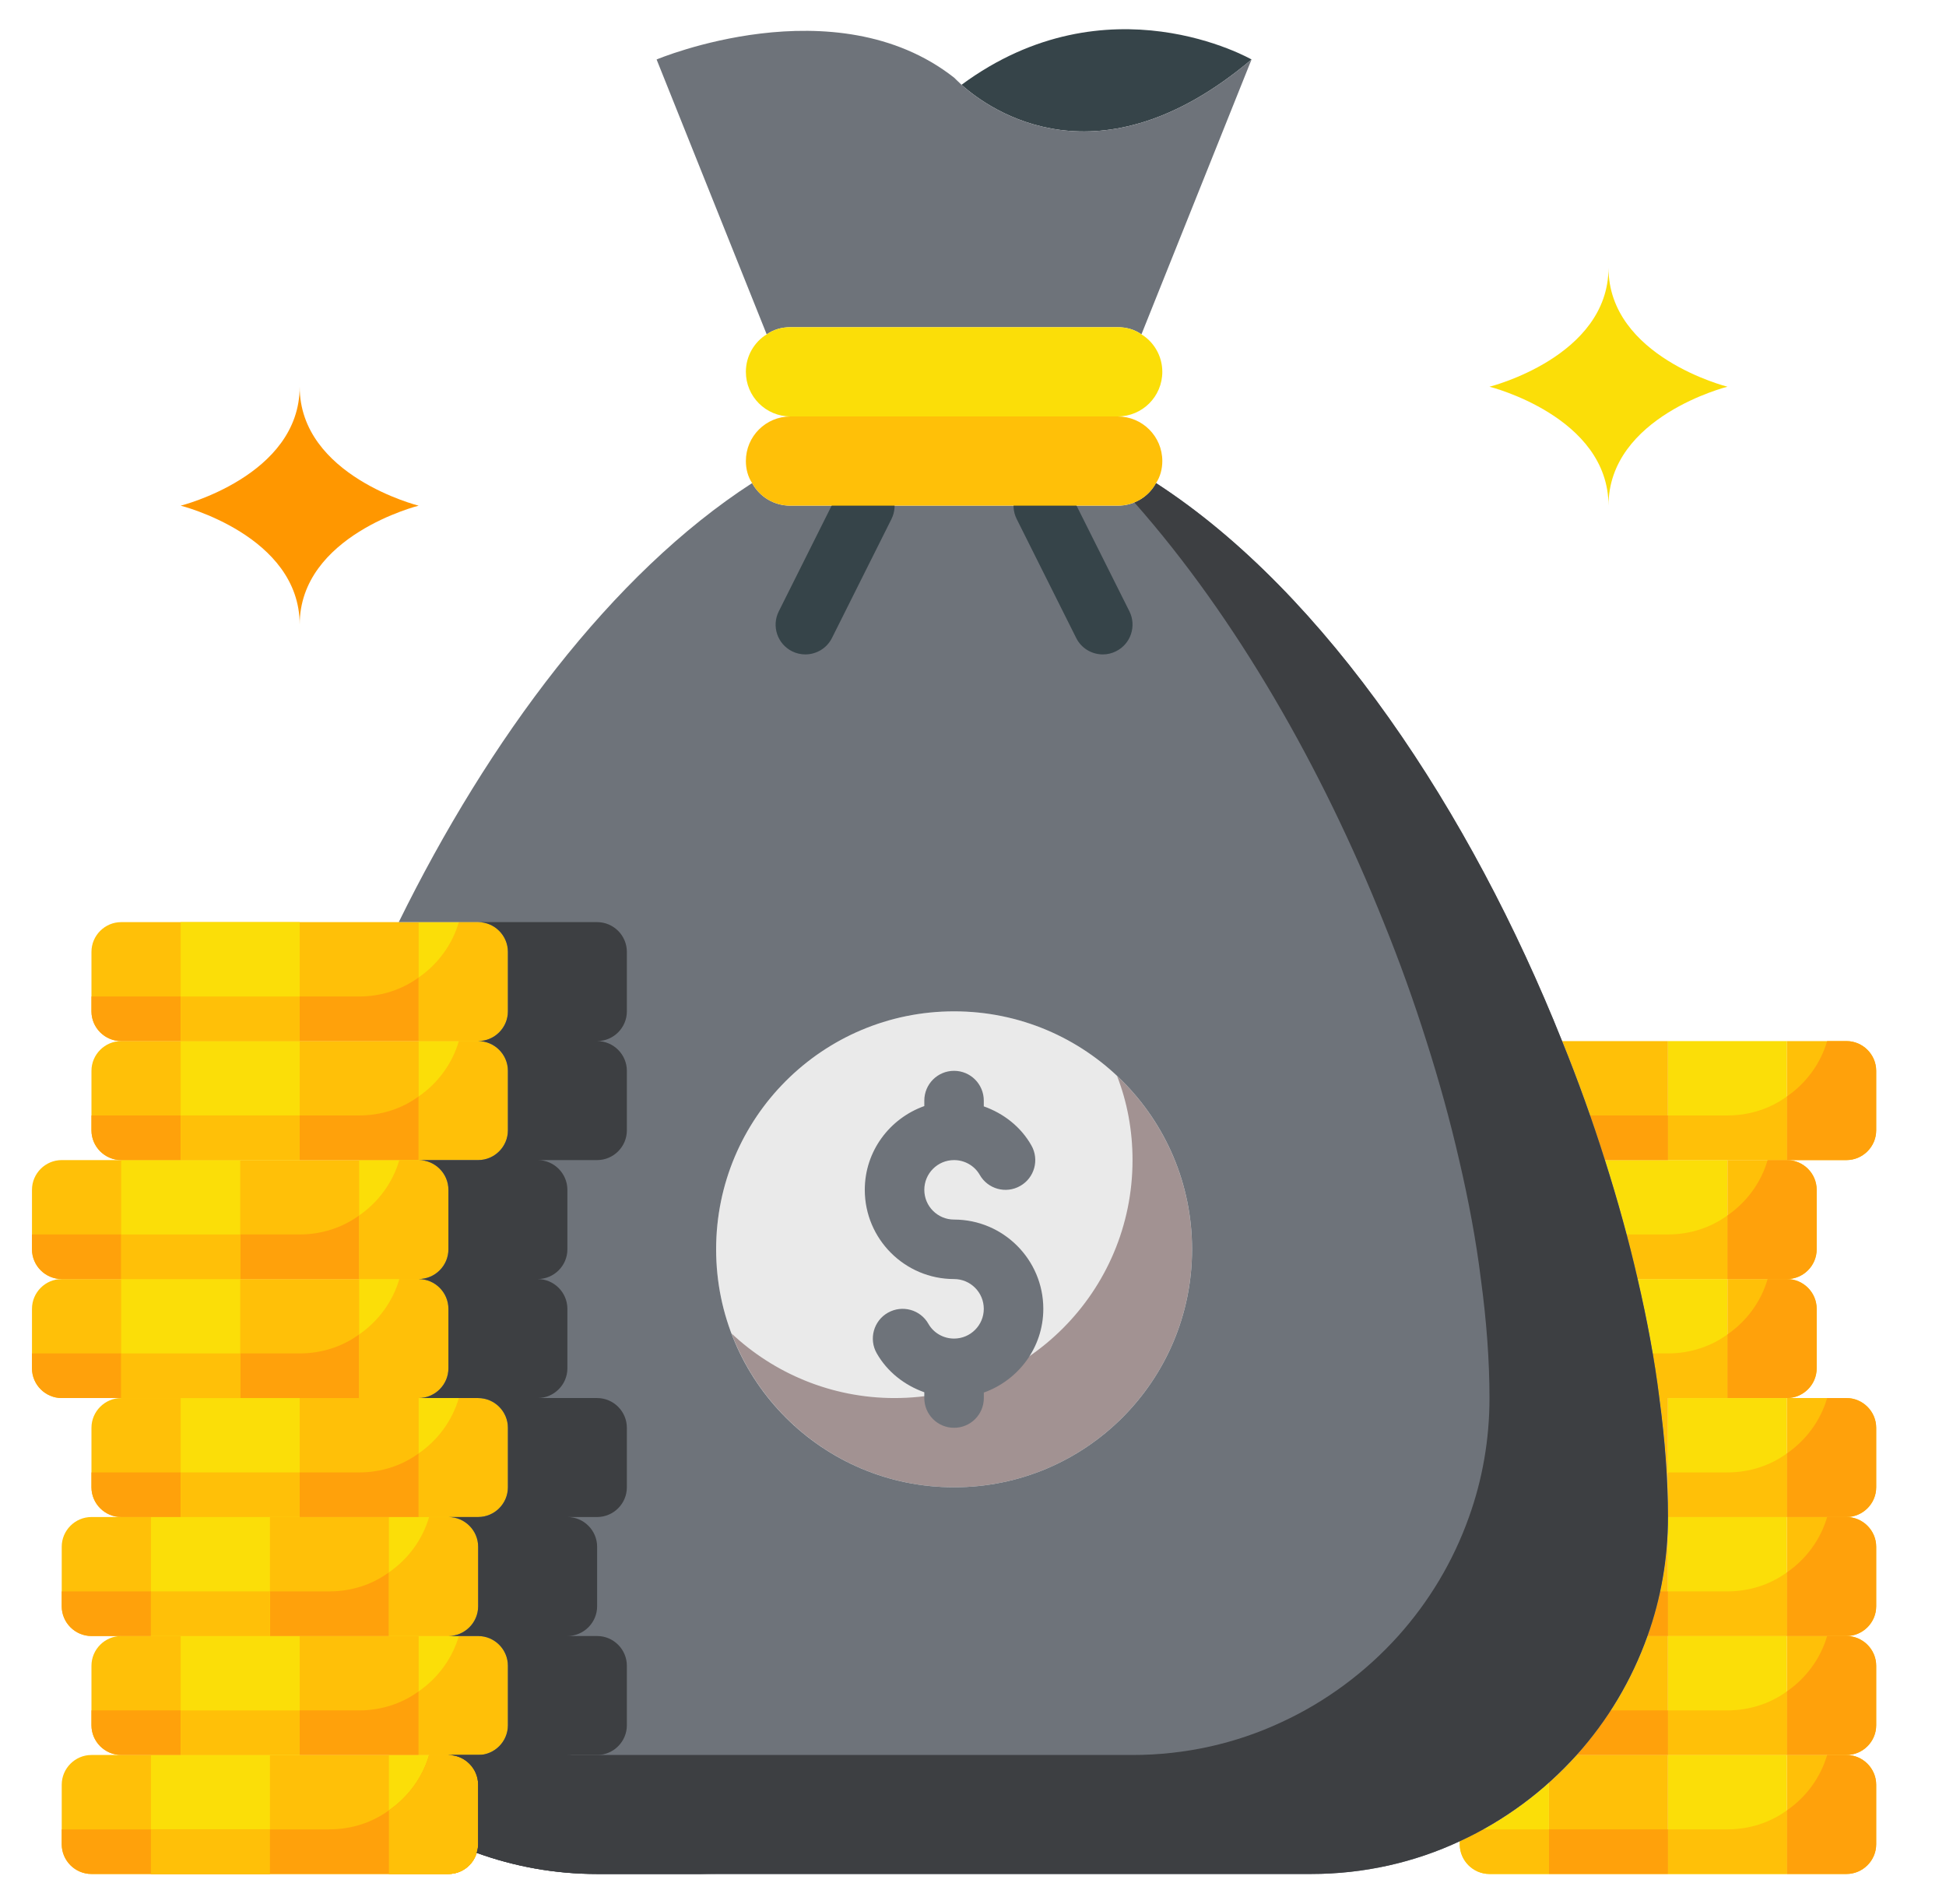 <svg width="46" height="45" viewBox="0 0 46 45" fill="none" xmlns="http://www.w3.org/2000/svg">
<g id="fi_2822360" clip-path="url(#clip0_5_2378)">
<g id="Group">
<g id="Group_2">
<g id="Group_3">
<path id="Vector" d="M36.615 42.138V44.297H35.209C34.822 44.297 34.506 43.98 34.506 43.594V43.523C35.279 43.172 35.989 42.694 36.615 42.138Z" fill="#FBDE08"/>
<path id="Vector_2" d="M39.428 41.484H42.24V44.297H39.428V41.484Z" fill="#FBDE08"/>
<path id="Vector_3" d="M39.428 38.672H42.24V41.484H39.428V38.672Z" fill="#FBDE08"/>
<path id="Vector_4" d="M39.428 35.859H42.24V38.672H39.428V35.859Z" fill="#FBDE08"/>
<path id="Vector_5" d="M42.24 33.047V35.859H39.428V33.047H40.834H42.24Z" fill="#FBDE08"/>
<path id="Vector_6" d="M40.834 30.234V33.047H39.428H39.224C39.112 32.14 38.936 31.198 38.711 30.234H40.834Z" fill="#FBDE08"/>
<path id="Vector_7" d="M38.711 30.234C38.5 29.313 38.24 28.371 37.938 27.422H39.428H40.834V30.234H38.711Z" fill="#FBDE08"/>
<path id="Vector_8" d="M42.24 24.609V27.422H40.834H39.428V24.609H42.24Z" fill="#FBDE08"/>
</g>
<g id="Group_4">
<path id="Vector_9" d="M39.428 33.047V35.859C39.428 34.98 39.358 34.031 39.224 33.047H39.428Z" fill="#FFC008"/>
<path id="Vector_10" d="M39.428 35.859V38.672H38.943C39.259 37.793 39.428 36.844 39.428 35.859Z" fill="#FFC008"/>
<path id="Vector_11" d="M37.27 41.484C38.001 40.669 38.57 39.719 38.943 38.672H39.428V41.484H37.27Z" fill="#FFC008"/>
<path id="Vector_12" d="M39.428 41.484V44.297H36.615V42.138C36.847 41.927 37.065 41.716 37.269 41.484H39.428Z" fill="#FFC008"/>
<path id="Vector_13" d="M42.24 44.297V41.484H43.647C44.033 41.484 44.35 41.801 44.35 42.188V43.594C44.35 43.98 44.033 44.297 43.647 44.297H42.24Z" fill="#FFC008"/>
<path id="Vector_14" d="M42.24 41.484V38.672H43.647C44.033 38.672 44.35 38.988 44.35 39.375V40.781C44.35 41.168 44.033 41.484 43.647 41.484H42.24Z" fill="#FFC008"/>
<path id="Vector_15" d="M42.24 38.672V35.859H43.647C44.033 35.859 44.35 36.176 44.35 36.562V37.969C44.35 38.355 44.033 38.672 43.647 38.672H42.24Z" fill="#FFC008"/>
<path id="Vector_16" d="M42.24 35.859V33.047H43.647C44.033 33.047 44.35 33.363 44.35 33.75V35.156C44.35 35.543 44.033 35.859 43.647 35.859H42.24Z" fill="#FFC008"/>
<path id="Vector_17" d="M42.943 30.938V32.344C42.943 32.73 42.627 33.047 42.24 33.047H40.834V30.234H42.24C42.627 30.234 42.943 30.551 42.943 30.938Z" fill="#FFC008"/>
<path id="Vector_18" d="M42.943 28.125V29.531C42.943 29.918 42.627 30.234 42.24 30.234H40.834V27.422H42.24C42.627 27.422 42.943 27.738 42.943 28.125Z" fill="#FFC008"/>
<path id="Vector_19" d="M39.428 24.609V27.422H37.937C37.642 26.487 37.304 25.544 36.925 24.609H39.428Z" fill="#FFC008"/>
<path id="Vector_20" d="M42.24 27.422V24.609H43.647C44.033 24.609 44.35 24.926 44.35 25.312V26.719C44.35 27.105 44.033 27.422 43.647 27.422H42.24Z" fill="#FFC008"/>
</g>
</g>
<g id="Group_5">
<path id="Vector_21" d="M42.24 25.917V27.422H39.428V26.367H40.834C41.354 26.367 41.846 26.206 42.24 25.917Z" fill="#FFC008"/>
<g id="Group_6">
<path id="Vector_22" d="M44.35 25.312V26.719C44.35 27.105 44.033 27.422 43.647 27.422H42.24V25.917C42.69 25.608 43.035 25.144 43.19 24.609H43.647C44.033 24.609 44.35 24.926 44.35 25.312Z" fill="#FFA10B"/>
<path id="Vector_23" d="M39.428 26.367V27.422H37.938C37.825 27.07 37.712 26.719 37.586 26.367H39.428Z" fill="#FFA10B"/>
</g>
</g>
<g id="Group_7">
<path id="Vector_24" d="M40.834 28.73V30.234H38.711C38.633 29.883 38.542 29.531 38.45 29.18H39.428C39.948 29.18 40.44 29.018 40.834 28.73Z" fill="#FFC008"/>
<path id="Vector_25" d="M42.943 28.125V29.531C42.943 29.918 42.627 30.234 42.24 30.234H40.834V28.73C41.284 28.42 41.629 27.956 41.783 27.422H42.24C42.627 27.422 42.943 27.738 42.943 28.125Z" fill="#FFA10B"/>
</g>
<g id="Group_8">
<path id="Vector_26" d="M40.834 31.542V33.047H39.224C39.182 32.702 39.126 32.351 39.062 31.992H39.428C39.948 31.992 40.441 31.831 40.834 31.542Z" fill="#FFC008"/>
<path id="Vector_27" d="M42.943 30.938V32.344C42.943 32.73 42.627 33.047 42.24 33.047H40.834V31.542C41.284 31.233 41.629 30.769 41.783 30.234H42.24C42.627 30.234 42.943 30.551 42.943 30.938Z" fill="#FFA10B"/>
</g>
<g id="Group_9">
<path id="Vector_28" d="M42.24 34.355V35.859H39.428V34.805H40.834C41.354 34.805 41.846 34.643 42.24 34.355Z" fill="#FFC008"/>
<path id="Vector_29" d="M44.35 33.75V35.156C44.35 35.543 44.033 35.859 43.647 35.859H42.24V34.355C42.69 34.045 43.035 33.581 43.19 33.047H43.647C44.033 33.047 44.35 33.363 44.35 33.75Z" fill="#FFA10B"/>
</g>
<g id="Group_10">
<path id="Vector_30" d="M42.24 37.167V38.672H39.428V37.617H40.834C41.354 37.617 41.846 37.456 42.24 37.167Z" fill="#FFC008"/>
<g id="Group_11">
<path id="Vector_31" d="M44.35 36.562V37.969C44.35 38.355 44.033 38.672 43.647 38.672H42.24V37.167C42.69 36.858 43.035 36.394 43.19 35.859H43.647C44.033 35.859 44.35 36.176 44.35 36.562Z" fill="#FFA10B"/>
<path id="Vector_32" d="M39.428 37.617V38.672H38.943C39.062 38.334 39.168 37.983 39.245 37.617H39.428Z" fill="#FFA10B"/>
</g>
</g>
<g id="Group_12">
<path id="Vector_33" d="M42.24 39.98V41.484H39.428V40.43H40.834C41.354 40.43 41.846 40.268 42.24 39.98Z" fill="#FFC008"/>
<g id="Group_13">
<path id="Vector_34" d="M44.35 39.375V40.781C44.35 41.168 44.033 41.484 43.647 41.484H42.24V39.98C42.69 39.67 43.035 39.206 43.19 38.672H43.647C44.033 38.672 44.35 38.988 44.35 39.375Z" fill="#FFA10B"/>
<path id="Vector_35" d="M39.428 40.43V41.484H37.27C37.565 41.154 37.832 40.802 38.071 40.43H39.428Z" fill="#FFA10B"/>
</g>
</g>
<g id="Group_14">
<path id="Vector_36" d="M42.24 42.792V44.297H39.428V43.242H40.834C41.354 43.242 41.846 43.081 42.24 42.792Z" fill="#FFC008"/>
<path id="Vector_37" d="M35.054 43.242H36.615V44.297H35.209C34.822 44.297 34.506 43.98 34.506 43.594V43.523L35.054 43.242Z" fill="#FFC008"/>
<g id="Group_15">
<path id="Vector_38" d="M44.35 42.188V43.594C44.35 43.98 44.033 44.297 43.647 44.297H42.24V42.792C42.69 42.483 43.035 42.019 43.19 41.484H43.647C44.033 41.484 44.35 41.801 44.35 42.188Z" fill="#FFA10B"/>
<path id="Vector_39" d="M36.615 43.242H39.428V44.297H36.615V43.242Z" fill="#FFA10B"/>
</g>
</g>
<g id="Group_16">
<path id="Vector_40" d="M10.6 41.484H9.896H9.193H7.084H6.381H4.271H3.568H2.865H2.162C1.775 41.484 1.459 41.801 1.459 42.188V43.594C1.459 43.98 1.775 44.297 2.162 44.297H3.568H6.381H9.193H10.6C10.916 44.297 11.183 44.086 11.268 43.798C11.289 43.734 11.303 43.664 11.303 43.594V42.188C11.303 41.801 10.986 41.484 10.6 41.484Z" fill="#FFC008"/>
<path id="Vector_41" d="M11.303 38.672H10.6H9.896H9.193H7.084H6.381H4.271H3.568H2.865C2.479 38.672 2.162 38.988 2.162 39.375V40.781C2.162 41.168 2.479 41.484 2.865 41.484H3.568H4.271H6.381H7.084H9.193H9.896H10.6H11.303C11.69 41.484 12.006 41.168 12.006 40.781V39.375C12.006 38.988 11.69 38.672 11.303 38.672Z" fill="#FFC008"/>
<path id="Vector_42" d="M10.6 35.859H9.896H9.193H7.084H6.381H4.271H3.568H2.865H2.162C1.775 35.859 1.459 36.176 1.459 36.562V37.969C1.459 38.355 1.775 38.672 2.162 38.672H2.865H3.568H4.271H6.381H7.084H9.193H9.896H10.6C10.986 38.672 11.303 38.355 11.303 37.969V36.562C11.303 36.176 10.986 35.859 10.6 35.859Z" fill="#FFC008"/>
<path id="Vector_43" d="M11.303 33.047H9.896H8.49H7.084H5.678H4.271H2.865C2.479 33.047 2.162 33.363 2.162 33.75V35.156C2.162 35.543 2.479 35.859 2.865 35.859H3.568H4.271H6.381H7.084H9.193H9.896H10.6H11.303C11.69 35.859 12.006 35.543 12.006 35.156V33.75C12.006 33.363 11.69 33.047 11.303 33.047Z" fill="#FFC008"/>
<path id="Vector_44" d="M9.896 30.234H8.49H5.678H2.865H1.459C1.072 30.234 0.756 30.551 0.756 30.938V32.344C0.756 32.73 1.072 33.047 1.459 33.047H2.865H4.271H5.678H7.084H8.49H9.896C10.283 33.047 10.6 32.73 10.6 32.344V30.938C10.6 30.551 10.283 30.234 9.896 30.234Z" fill="#FFC008"/>
<path id="Vector_45" d="M9.896 27.422H8.49H7.084H5.678H4.271H2.865H1.459C1.072 27.422 0.756 27.738 0.756 28.125V29.531C0.756 29.918 1.072 30.234 1.459 30.234H2.865H5.678H8.49H9.896C10.283 30.234 10.6 29.918 10.6 29.531V28.125C10.6 27.738 10.283 27.422 9.896 27.422Z" fill="#FFC008"/>
<path id="Vector_46" d="M11.303 24.609H9.896H7.084H4.271H2.865C2.479 24.609 2.162 24.926 2.162 25.312V26.719C2.162 27.105 2.479 27.422 2.865 27.422H4.271H7.084H9.896H11.303C11.69 27.422 12.006 27.105 12.006 26.719V25.312C12.006 24.926 11.69 24.609 11.303 24.609Z" fill="#FFC008"/>
</g>
<path id="Vector_47" d="M7.084 9.141C7.084 11.25 9.896 11.953 9.896 11.953C9.896 11.953 7.084 12.656 7.084 14.766C7.084 12.656 4.271 11.953 4.271 11.953C4.271 11.953 7.084 11.25 7.084 9.141Z" fill="#FF9700"/>
<g id="Group_17">
<path id="Vector_48" d="M38.022 6.328C38.022 8.438 40.834 9.141 40.834 9.141C40.834 9.141 38.022 9.844 38.022 11.953C38.022 9.844 35.209 9.141 35.209 9.141C35.209 9.141 38.022 8.438 38.022 6.328Z" fill="#FBDE08"/>
<path id="Vector_49" d="M12.006 25.312V26.719C12.006 27.105 11.69 27.422 11.303 27.422H9.896V24.609H11.303C11.69 24.609 12.006 24.926 12.006 25.312Z" fill="#FBDE08"/>
<path id="Vector_50" d="M4.271 24.609H7.084V27.422H4.271V24.609Z" fill="#FBDE08"/>
<path id="Vector_51" d="M10.6 28.125V29.531C10.6 29.918 10.283 30.234 9.896 30.234H8.49V27.422H9.896C10.283 27.422 10.6 27.738 10.6 28.125Z" fill="#FBDE08"/>
<path id="Vector_52" d="M5.678 27.422V30.234H2.865V27.422H4.271H5.678Z" fill="#FBDE08"/>
<path id="Vector_53" d="M10.6 30.938V32.344C10.6 32.73 10.283 33.047 9.896 33.047H8.49V30.234H9.896C10.283 30.234 10.6 30.551 10.6 30.938Z" fill="#FBDE08"/>
<path id="Vector_54" d="M5.678 30.234V33.047H4.271H2.865V30.234H5.678Z" fill="#FBDE08"/>
<path id="Vector_55" d="M12.006 35.156C12.006 35.543 11.69 35.859 11.303 35.859H10.6H9.896V33.047H11.303C11.69 33.047 12.006 33.363 12.006 33.75V35.156Z" fill="#FBDE08"/>
<path id="Vector_56" d="M5.678 33.047H7.084V35.859H6.381H4.271V33.047H5.678Z" fill="#FBDE08"/>
<path id="Vector_57" d="M11.303 36.562V37.969C11.303 38.355 10.986 38.672 10.6 38.672H9.896H9.193V35.859H9.896H10.6C10.986 35.859 11.303 36.176 11.303 36.562Z" fill="#FBDE08"/>
<path id="Vector_58" d="M3.568 35.859H4.271H6.381V38.672H4.271H3.568V35.859Z" fill="#FBDE08"/>
<path id="Vector_59" d="M12.006 39.375V40.781C12.006 41.168 11.69 41.484 11.303 41.484H10.6H9.896V38.672H10.6H11.303C11.69 38.672 12.006 38.988 12.006 39.375Z" fill="#FBDE08"/>
<path id="Vector_60" d="M7.084 38.672V41.484H6.381H4.271V38.672H6.381H7.084Z" fill="#FBDE08"/>
<path id="Vector_61" d="M11.303 42.188V43.594C11.303 43.664 11.289 43.734 11.268 43.798C11.183 44.086 10.916 44.297 10.6 44.297H9.193V41.484H9.896H10.6C10.986 41.484 11.303 41.801 11.303 42.188Z" fill="#FBDE08"/>
<path id="Vector_62" d="M3.568 41.484H4.271H6.381V44.297H3.568V41.484Z" fill="#FBDE08"/>
</g>
<path id="Vector_63" d="M11.303 42.188V43.594C11.303 43.664 11.289 43.734 11.268 43.798C11.183 44.086 10.916 44.297 10.6 44.297H2.162C1.775 44.297 1.459 43.98 1.459 43.594V43.242H7.787C8.307 43.242 8.8 43.081 9.193 42.792C9.643 42.483 9.988 42.019 10.143 41.484H10.6C10.986 41.484 11.303 41.801 11.303 42.188Z" fill="#FFA10B"/>
<path id="Vector_64" d="M11.303 42.188V43.594C11.303 43.664 11.289 43.734 11.268 43.798C11.183 44.086 10.916 44.297 10.6 44.297H9.193V42.792C9.643 42.483 9.988 42.019 10.143 41.484H10.6C10.986 41.484 11.303 41.801 11.303 42.188Z" fill="#FFC008"/>
<path id="Vector_65" d="M3.568 43.242H6.381V44.297H3.568V43.242Z" fill="#FFC008"/>
<path id="Vector_66" d="M11.303 21.797H9.896H9.425H7.084H4.271H2.865C2.479 21.797 2.162 22.113 2.162 22.5V23.906C2.162 24.293 2.479 24.609 2.865 24.609H4.271H7.084H9.896H11.303C11.69 24.609 12.006 24.293 12.006 23.906V22.5C12.006 22.113 11.69 21.797 11.303 21.797Z" fill="#FFC008"/>
<path id="Vector_67" d="M12.006 22.5V23.906C12.006 24.293 11.69 24.609 11.303 24.609H9.896V21.797H11.303C11.69 21.797 12.006 22.113 12.006 22.5Z" fill="#FBDE08"/>
<path id="Vector_68" d="M4.271 21.797H7.084V24.609H4.271V21.797Z" fill="#FBDE08"/>
<g id="Group_18">
<path id="Vector_69" d="M9.896 23.105V24.609H7.084V23.555H8.49C9.011 23.555 9.503 23.393 9.896 23.105Z" fill="#FFA10B"/>
<path id="Vector_70" d="M4.271 23.555V24.609H2.865C2.479 24.609 2.162 24.293 2.162 23.906V23.555H4.271Z" fill="#FFA10B"/>
<g id="Group_19">
<path id="Vector_71" d="M12.006 22.5V23.906C12.006 24.293 11.69 24.609 11.303 24.609H9.896V23.105C10.347 22.795 10.691 22.331 10.846 21.797H11.303C11.69 21.797 12.006 22.113 12.006 22.5Z" fill="#FFC008"/>
<path id="Vector_72" d="M4.271 23.555H7.084V24.609H4.271V23.555Z" fill="#FFC008"/>
</g>
</g>
<g id="Group_20">
<path id="Vector_73" d="M9.896 25.917V27.422H7.084V26.367H8.49C9.011 26.367 9.503 26.206 9.896 25.917Z" fill="#FFA10B"/>
<path id="Vector_74" d="M4.271 26.367V27.422H2.865C2.479 27.422 2.162 27.105 2.162 26.719V26.367H4.271Z" fill="#FFA10B"/>
<g id="Group_21">
<path id="Vector_75" d="M12.006 25.312V26.719C12.006 27.105 11.69 27.422 11.303 27.422H9.896V25.917C10.347 25.608 10.691 25.144 10.846 24.609H11.303C11.69 24.609 12.006 24.926 12.006 25.312Z" fill="#FFC008"/>
<path id="Vector_76" d="M4.271 26.367H7.084V27.422H4.271V26.367Z" fill="#FFC008"/>
</g>
</g>
<g id="Group_22">
<path id="Vector_77" d="M8.49 28.73V30.234H5.678V29.18H7.084C7.604 29.18 8.096 29.018 8.49 28.73Z" fill="#FFA10B"/>
<path id="Vector_78" d="M2.865 29.18V30.234H1.459C1.072 30.234 0.756 29.918 0.756 29.531V29.18H2.865Z" fill="#FFA10B"/>
<g id="Group_23">
<path id="Vector_79" d="M10.6 28.125V29.531C10.6 29.918 10.283 30.234 9.896 30.234H8.49V28.73C8.94 28.42 9.285 27.956 9.439 27.422H9.896C10.283 27.422 10.6 27.738 10.6 28.125Z" fill="#FFC008"/>
<path id="Vector_80" d="M2.865 29.18H5.678V30.234H2.865V29.18Z" fill="#FFC008"/>
</g>
</g>
<g id="Group_24">
<path id="Vector_81" d="M8.49 31.542V33.047H5.678V31.992H7.084C7.604 31.992 8.096 31.831 8.49 31.542Z" fill="#FFA10B"/>
<path id="Vector_82" d="M2.865 31.992V33.047H1.459C1.072 33.047 0.756 32.73 0.756 32.344V31.992H2.865Z" fill="#FFA10B"/>
<g id="Group_25">
<path id="Vector_83" d="M10.6 30.938V32.344C10.6 32.73 10.283 33.047 9.896 33.047H8.49V31.542C8.94 31.233 9.285 30.769 9.439 30.234H9.896C10.283 30.234 10.6 30.551 10.6 30.938Z" fill="#FFC008"/>
<path id="Vector_84" d="M2.865 31.992H5.678V33.047H2.865V31.992Z" fill="#FFC008"/>
</g>
</g>
<g id="Group_26">
<path id="Vector_85" d="M9.896 34.355V35.859H7.084V34.805H8.49C9.011 34.805 9.503 34.643 9.896 34.355Z" fill="#FFA10B"/>
<path id="Vector_86" d="M4.271 34.805V35.859H2.865C2.479 35.859 2.162 35.543 2.162 35.156V34.805H4.271Z" fill="#FFA10B"/>
<g id="Group_27">
<path id="Vector_87" d="M12.006 33.75V35.156C12.006 35.543 11.69 35.859 11.303 35.859H9.896V34.355C10.347 34.045 10.691 33.581 10.846 33.047H11.303C11.69 33.047 12.006 33.363 12.006 33.75Z" fill="#FFC008"/>
<path id="Vector_88" d="M4.271 34.805H7.084V35.859H4.271V34.805Z" fill="#FFC008"/>
</g>
</g>
<g id="Group_28">
<path id="Vector_89" d="M9.193 37.167V38.672H6.381V37.617H7.787C8.307 37.617 8.8 37.456 9.193 37.167Z" fill="#FFA10B"/>
<path id="Vector_90" d="M3.568 37.617V38.672H2.162C1.775 38.672 1.459 38.355 1.459 37.969V37.617H3.568Z" fill="#FFA10B"/>
<g id="Group_29">
<path id="Vector_91" d="M11.303 36.562V37.969C11.303 38.355 10.986 38.672 10.6 38.672H9.193V37.167C9.643 36.858 9.988 36.394 10.143 35.859H10.6C10.986 35.859 11.303 36.176 11.303 36.562Z" fill="#FFC008"/>
<path id="Vector_92" d="M3.568 37.617H6.381V38.672H3.568V37.617Z" fill="#FFC008"/>
</g>
</g>
<g id="Group_30">
<path id="Vector_93" d="M9.896 39.98V41.484H7.084V40.43H8.49C9.011 40.43 9.503 40.268 9.896 39.98Z" fill="#FFA10B"/>
<path id="Vector_94" d="M4.271 40.43V41.484H2.865C2.479 41.484 2.162 41.168 2.162 40.781V40.43H4.271Z" fill="#FFA10B"/>
<g id="Group_31">
<path id="Vector_95" d="M12.006 39.375V40.781C12.006 41.168 11.69 41.484 11.303 41.484H9.896V39.98C10.347 39.67 10.691 39.206 10.846 38.672H11.303C11.69 38.672 12.006 38.988 12.006 39.375Z" fill="#FFC008"/>
<path id="Vector_96" d="M4.271 40.43H7.084V41.484H4.271V40.43Z" fill="#FFC008"/>
</g>
</g>
<path id="Vector_97" d="M22.553 35.156C25.659 35.156 28.178 32.638 28.178 29.531C28.178 26.425 25.659 23.906 22.553 23.906C19.446 23.906 16.928 26.425 16.928 29.531C16.928 32.638 19.446 35.156 22.553 35.156Z" fill="#EAEAEA"/>
<path id="Vector_98" d="M28.177 29.531C28.177 32.639 25.66 35.156 22.552 35.156C20.148 35.156 18.095 33.644 17.293 31.521C18.298 32.463 19.655 33.047 21.146 33.047C24.254 33.047 26.771 30.529 26.771 27.422C26.771 26.719 26.645 26.051 26.405 25.432C27.495 26.458 28.177 27.914 28.177 29.531Z" fill="#A29292"/>
<path id="Vector_99" d="M26.42 11.953C26.814 11.953 27.152 11.742 27.327 11.419C31.363 14.034 34.773 19.216 36.925 24.609C37.305 25.544 37.642 26.487 37.938 27.422C38.24 28.371 38.5 29.313 38.711 30.234C38.936 31.198 39.112 32.14 39.224 33.047C39.358 34.031 39.428 34.98 39.428 35.859C39.428 36.844 39.259 37.793 38.943 38.672C38.57 39.719 38.001 40.669 37.27 41.484C36.503 42.335 35.561 43.038 34.506 43.523C33.438 44.023 32.242 44.297 30.991 44.297H14.116C13.117 44.297 12.161 44.121 11.268 43.798C11.289 43.734 11.303 43.664 11.303 43.594V42.188C11.303 41.801 10.987 41.484 10.6 41.484H11.303C11.69 41.484 12.006 41.168 12.006 40.781V39.375C12.006 38.988 11.69 38.672 11.303 38.672H10.6C10.987 38.672 11.303 38.355 11.303 37.969V36.562C11.303 36.176 10.987 35.859 10.6 35.859H11.303C11.69 35.859 12.006 35.543 12.006 35.156V33.75C12.006 33.363 11.69 33.047 11.303 33.047H9.897C10.284 33.047 10.6 32.73 10.6 32.344V30.938C10.6 30.551 10.284 30.234 9.897 30.234C10.284 30.234 10.6 29.918 10.6 29.531V28.125C10.6 27.738 10.284 27.422 9.897 27.422H11.303C11.69 27.422 12.006 27.105 12.006 26.719V25.312C12.006 24.926 11.69 24.609 11.303 24.609C11.69 24.609 12.006 24.293 12.006 23.906V22.5C12.006 22.113 11.69 21.797 11.303 21.797H9.426C11.549 17.48 14.453 13.57 17.779 11.419C17.955 11.742 18.292 11.953 18.686 11.953H20.444H24.663H26.42ZM28.178 29.531C28.178 26.423 25.661 23.906 22.553 23.906C19.445 23.906 16.928 26.423 16.928 29.531C16.928 32.639 19.445 35.156 22.553 35.156C25.661 35.156 28.178 32.639 28.178 29.531Z" fill="#6E737A"/>
<path id="Vector_100" d="M39.428 35.859C39.428 36.844 39.259 37.793 38.943 38.672C38.57 39.719 38 40.669 37.269 41.484C36.503 42.335 35.56 43.038 34.506 43.523C33.437 44.023 32.242 44.297 30.99 44.297H14.115C13.117 44.297 12.161 44.121 11.268 43.798C11.289 43.734 11.303 43.664 11.303 43.594V42.188C11.303 41.801 10.986 41.484 10.6 41.484H26.771C28.023 41.484 29.218 41.21 30.287 40.711C31.342 40.226 32.284 39.523 33.05 38.672C33.782 37.856 34.351 36.907 34.724 35.859C35.04 34.98 35.209 34.031 35.209 33.047C35.209 32.168 35.139 31.219 35.005 30.234C34.893 29.327 34.717 28.385 34.492 27.422C34.281 26.501 34.021 25.558 33.718 24.609C33.423 23.674 33.086 22.732 32.706 21.797C31.25 18.155 29.225 14.604 26.814 11.876C27.032 11.791 27.215 11.63 27.327 11.419C31.363 14.034 34.773 19.216 36.925 24.609C37.304 25.544 37.642 26.487 37.937 27.422C38.239 28.371 38.5 29.313 38.711 30.234C38.935 31.198 39.111 32.14 39.224 33.047C39.357 34.031 39.428 34.98 39.428 35.859Z" fill="#3D3F42"/>
<path id="Vector_101" d="M14.08 43.798C14.973 44.121 15.929 44.297 16.928 44.297H14.115C13.117 44.297 12.161 44.121 11.268 43.798C11.289 43.734 11.303 43.664 11.303 43.594V42.188C11.303 41.801 10.986 41.484 10.6 41.484H11.303C11.69 41.484 12.006 41.168 12.006 40.781V39.375C12.006 38.988 11.69 38.672 11.303 38.672H10.6C10.986 38.672 11.303 38.355 11.303 37.969V36.562C11.303 36.176 10.986 35.859 10.6 35.859H11.303C11.69 35.859 12.006 35.543 12.006 35.156V33.75C12.006 33.363 11.69 33.047 11.303 33.047H9.896C10.283 33.047 10.6 32.73 10.6 32.344V30.938C10.6 30.551 10.283 30.234 9.896 30.234C10.283 30.234 10.6 29.918 10.6 29.531V28.125C10.6 27.738 10.283 27.422 9.896 27.422H11.303C11.69 27.422 12.006 27.105 12.006 26.719V25.312C12.006 24.926 11.69 24.609 11.303 24.609C11.69 24.609 12.006 24.293 12.006 23.906V22.5C12.006 22.113 11.69 21.797 11.303 21.797H14.115C14.502 21.797 14.818 22.113 14.818 22.5V23.906C14.818 24.293 14.502 24.609 14.115 24.609C14.502 24.609 14.818 24.926 14.818 25.312V26.719C14.818 27.105 14.502 27.422 14.115 27.422H12.709C13.096 27.422 13.412 27.738 13.412 28.125V29.531C13.412 29.918 13.096 30.234 12.709 30.234C13.096 30.234 13.412 30.551 13.412 30.938V32.344C13.412 32.73 13.096 33.047 12.709 33.047H14.115C14.502 33.047 14.818 33.363 14.818 33.75V35.156C14.818 35.543 14.502 35.859 14.115 35.859H13.412C13.799 35.859 14.115 36.176 14.115 36.562V37.969C14.115 38.355 13.799 38.672 13.412 38.672H14.115C14.502 38.672 14.818 38.988 14.818 39.375V40.781C14.818 41.168 14.502 41.484 14.115 41.484H13.412C13.799 41.484 14.115 41.801 14.115 42.188V43.594C14.115 43.664 14.101 43.734 14.08 43.798Z" fill="#3D3F42"/>
<path id="Vector_102" d="M22.729 2.004C26.188 -0.549 29.584 1.406 29.584 1.406C25.984 4.444 23.404 2.608 22.729 2.004Z" fill="#364449"/>
<path id="Vector_103" d="M29.584 1.406L26.982 7.903C26.821 7.79 26.631 7.734 26.42 7.734H18.686C18.475 7.734 18.285 7.79 18.123 7.903L15.521 1.406C15.521 1.406 19.74 -0.373 22.553 1.835C22.553 1.835 22.616 1.898 22.729 2.004C23.404 2.608 25.984 4.444 29.584 1.406Z" fill="#6E737A"/>
<g id="Group_32">
<path id="Vector_104" d="M26.069 15.469C25.811 15.469 25.562 15.327 25.439 15.08L24.032 12.267C23.859 11.92 23.999 11.497 24.347 11.324C24.694 11.152 25.117 11.291 25.29 11.638L26.697 14.45C26.87 14.798 26.73 15.22 26.382 15.394C26.282 15.445 26.174 15.469 26.069 15.469Z" fill="#364449"/>
</g>
<g id="Group_33">
<path id="Vector_105" d="M19.036 15.469C18.931 15.469 18.823 15.445 18.723 15.395C18.375 15.221 18.235 14.799 18.409 14.451L19.815 11.639C19.989 11.291 20.412 11.153 20.758 11.325C21.106 11.498 21.246 11.921 21.073 12.268L19.666 15.081C19.543 15.327 19.294 15.469 19.036 15.469Z" fill="#364449"/>
</g>
<path id="Vector_106" d="M27.475 10.898C27.475 11.088 27.425 11.271 27.327 11.419C27.151 11.742 26.814 11.953 26.42 11.953H24.662H20.443H18.686C18.292 11.953 17.954 11.742 17.779 11.419C17.68 11.271 17.631 11.088 17.631 10.898C17.631 10.315 18.102 9.844 18.686 9.844H26.42C27.003 9.844 27.475 10.315 27.475 10.898Z" fill="#FFC008"/>
<path id="Vector_107" d="M26.42 7.734C26.631 7.734 26.821 7.791 26.982 7.903C27.278 8.086 27.475 8.416 27.475 8.789C27.475 9.373 27.003 9.844 26.42 9.844H18.686C18.102 9.844 17.631 9.373 17.631 8.789C17.631 8.416 17.828 8.086 18.123 7.903C18.285 7.791 18.475 7.734 18.686 7.734H26.42Z" fill="#FBDE08"/>
<path id="Vector_108" d="M24.662 30.938C24.662 29.774 23.715 28.828 22.552 28.828C22.164 28.828 21.849 28.513 21.849 28.125C21.849 27.737 22.164 27.422 22.552 27.422C22.803 27.422 23.035 27.555 23.158 27.769C23.349 28.107 23.778 28.226 24.116 28.033C24.454 27.842 24.572 27.412 24.38 27.075C24.13 26.633 23.723 26.319 23.255 26.152V26.016C23.255 25.627 22.941 25.312 22.552 25.312C22.163 25.312 21.849 25.627 21.849 26.016V26.145C21.032 26.436 20.442 27.209 20.442 28.125C20.442 29.288 21.389 30.234 22.552 30.234C22.94 30.234 23.255 30.549 23.255 30.938C23.255 31.326 22.94 31.641 22.552 31.641C22.301 31.641 22.068 31.508 21.946 31.293C21.756 30.956 21.327 30.838 20.988 31.03C20.651 31.221 20.532 31.651 20.724 31.988C20.975 32.429 21.382 32.744 21.849 32.91V33.047C21.849 33.436 22.164 33.75 22.552 33.75C22.941 33.75 23.256 33.436 23.256 33.047V32.917C24.072 32.626 24.662 31.853 24.662 30.938Z" fill="#6E737A"/>
</g>
</g>
<defs>
<clipPath id="clip0_5_2378">
<rect width="45" height="45" fill="white" transform="translate(0.053)"/>
</clipPath>
</defs>
</svg>
